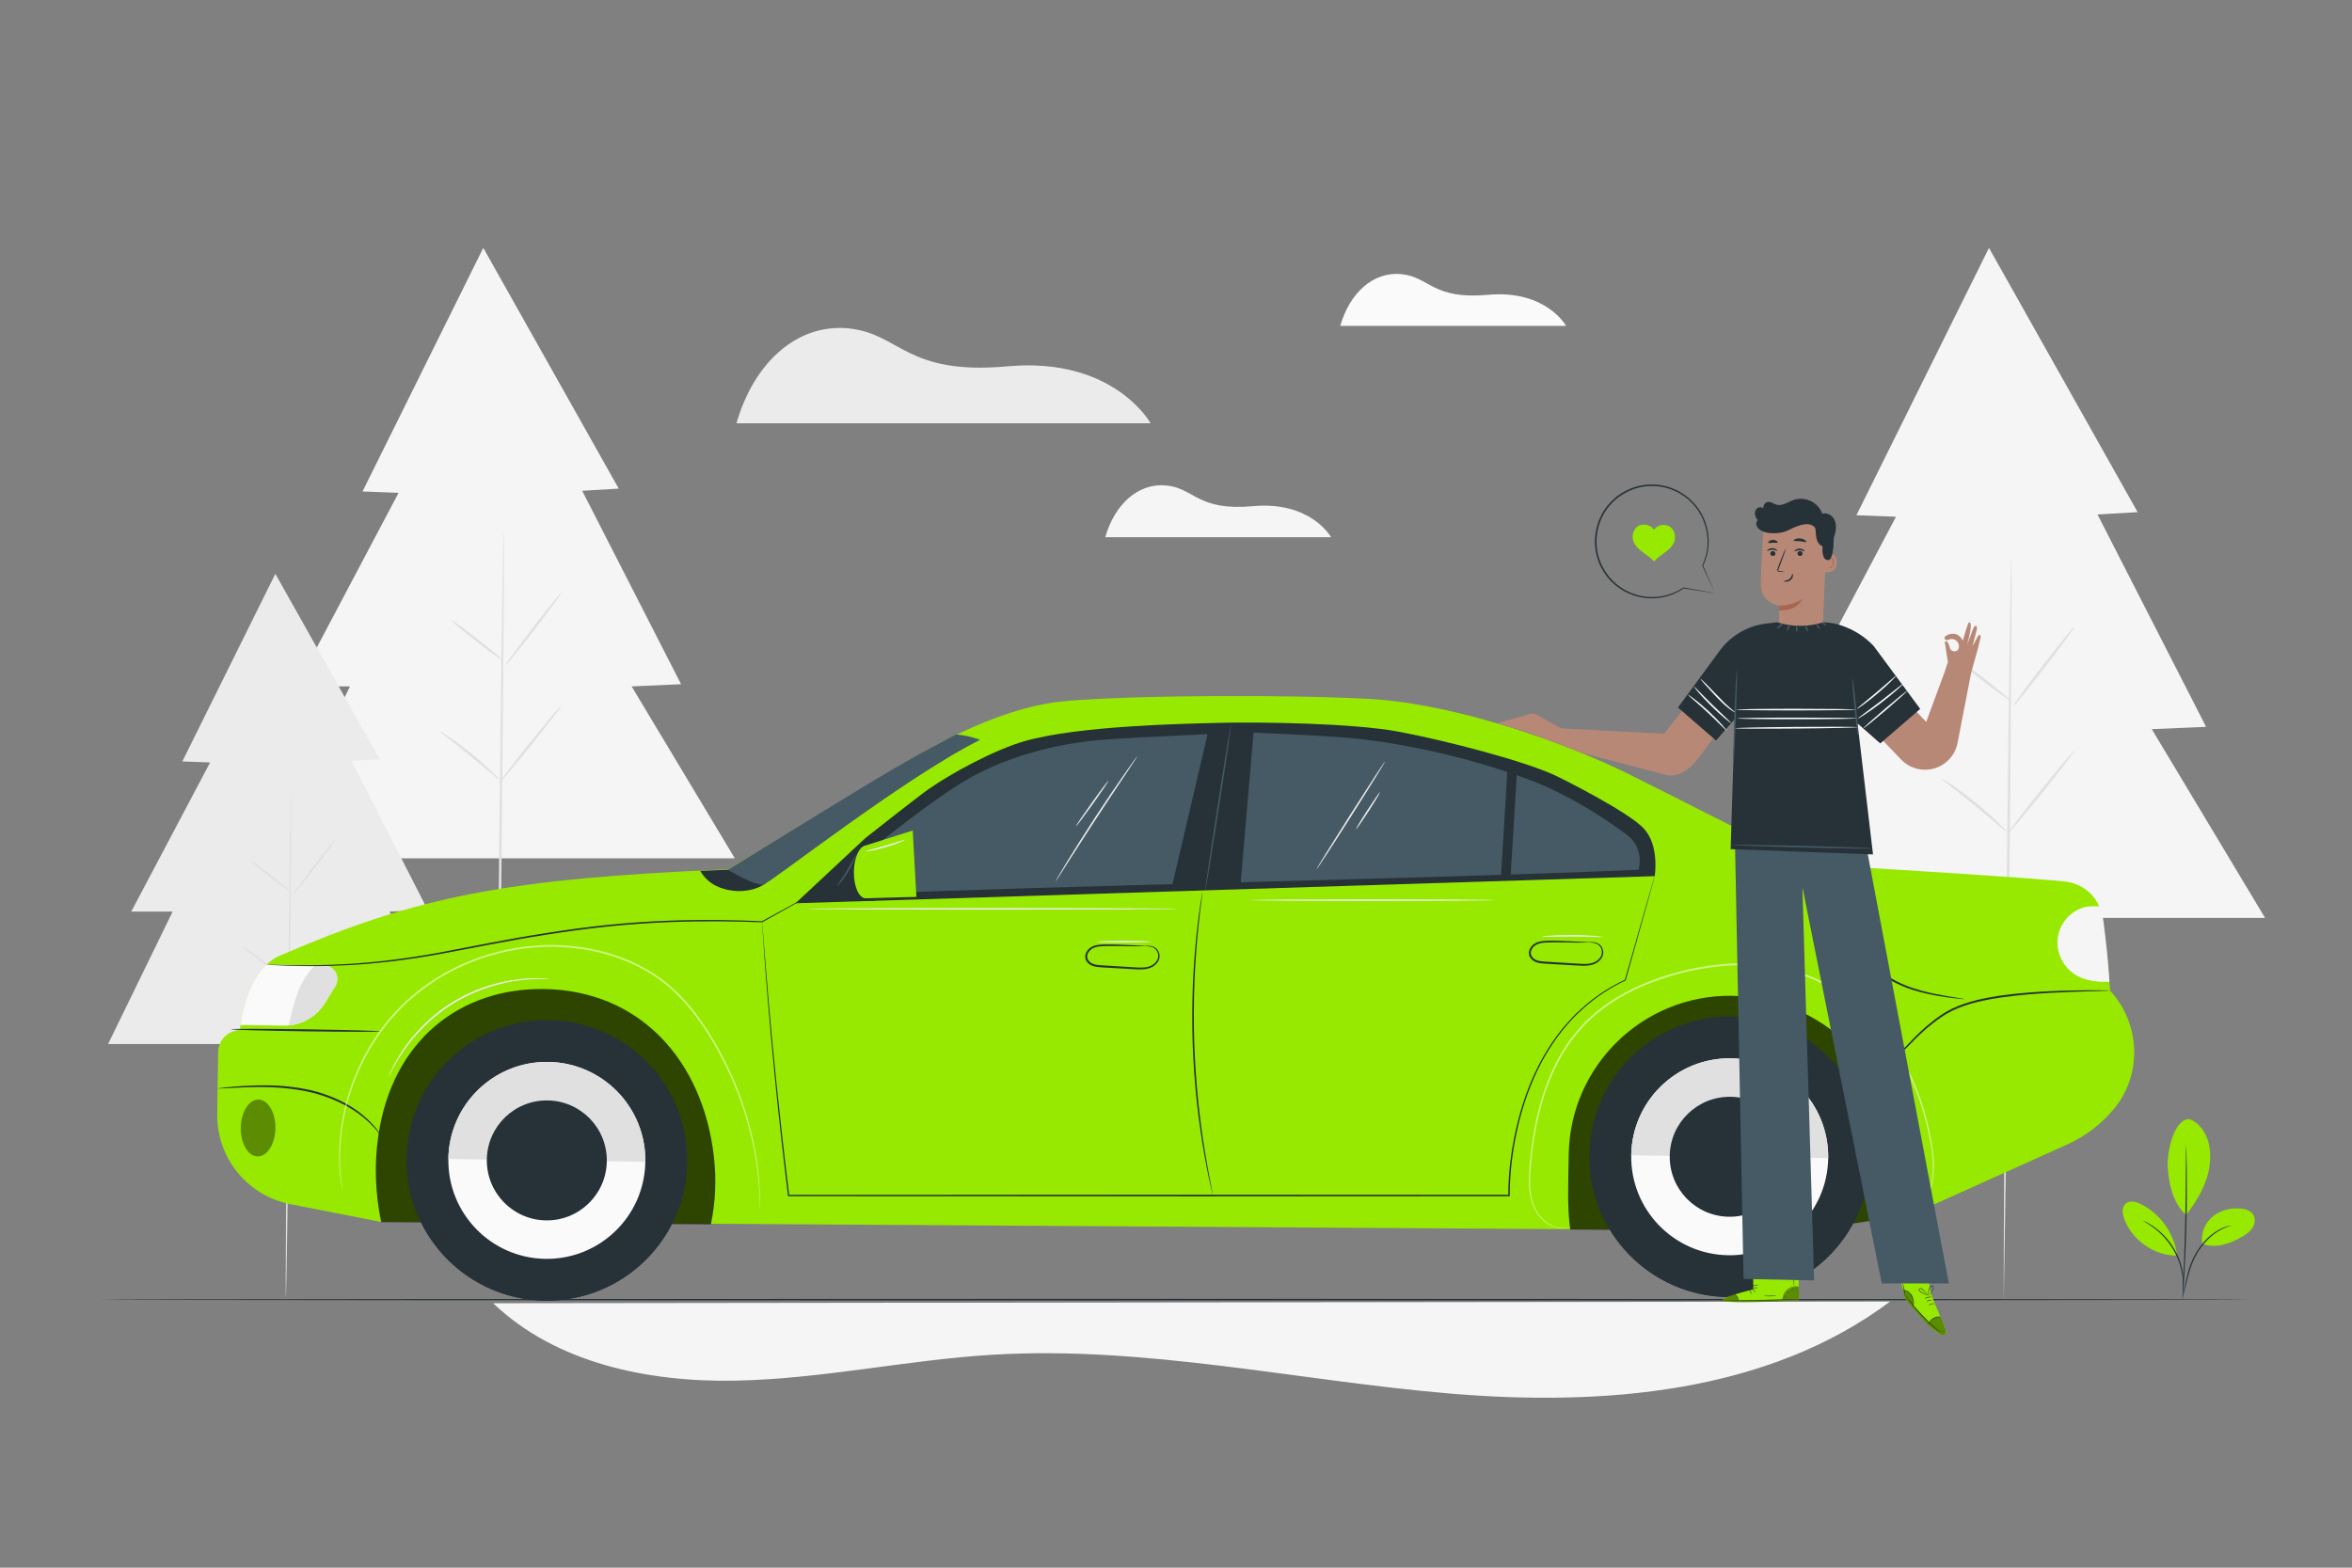 <?xml version="1.0" encoding="utf-8"?>
<!-- Generator: Adobe Illustrator 24.0.1, SVG Export Plug-In . SVG Version: 6.00 Build 0)  -->
<svg version="1.1" xmlns="http://www.w3.org/2000/svg" xmlns:xlink="http://www.w3.org/1999/xlink" x="0px" y="0px"
	 viewBox="0 0 750 500" style="enable-background:new 0 0 750 500;" xml:space="preserve">
<rect x="0" y="0" width="750" height="500" fill="#808080" stroke="none"/>
<style type="text/css">
	.st0{fill:#F5F5F5;}
	.st1{fill:#E0E0E0;}
	.st2{fill:#EBEBEB;}
	.st3{fill:#FAFAFA;}
	.st4{display:none;}
	.st5{display:inline;}
	.st6{fill:#263238;}
	.st7{fill:#98E901;}
	.st8{opacity:0.7;}
	.st9{opacity:0.4;}
	.st10{opacity:0.5;}
	.st11{fill:#FFFFFF;}
	.st12{fill:none;stroke:#839198;stroke-miterlimit:10;}
	.st13{fill:#455A64;}
	.st14{fill:#B78876;}
	.st15{fill:#AA6550;}
</style>
<g id="Background_Complete">
	<g>
		<g>
			<g>
				<g>
					<polygon class="st0" points="634.24,79.06 591.97,164.33 604.59,164.81 568.77,232.56 587.58,232.56 558.24,292.76 
						722.28,292.76 686.16,232.56 703.47,231.81 668.85,164.09 681.64,163.34 					"/>
				</g>
			</g>
			<g>
				<g>
					<g>
						<path class="st1" d="M641.39,177.97c0.24,0-0.09,51.48-0.74,114.97c-0.65,63.51-1.7,122.14-1.7,121.9
							c-0.08-13.58,0.17-58.4,0.82-121.91C640.42,229.45,641.14,177.97,641.39,177.97z"/>
					</g>
				</g>
			</g>
		</g>
		<g>
			<g>
				<g>
					<path class="st1" d="M661.49,199.89c0.19,0.15-4.02,5.93-9.41,12.92c-5.39,6.99-9.91,12.54-10.11,12.39
						c-0.19-0.15,4.02-5.93,9.41-12.92C656.77,205.29,661.3,199.74,661.49,199.89z"/>
				</g>
			</g>
		</g>
		<g>
			<g>
				<g>
					<path class="st1" d="M640.99,223.39c-0.15,0.19-4.31-2.81-9.3-6.69c-4.99-3.89-8.91-7.19-8.76-7.38
						c0.15-0.19,4.31,2.81,9.3,6.69C637.21,219.89,641.14,223.2,640.99,223.39z"/>
				</g>
			</g>
		</g>
		<g>
			<g>
				<g>
					<path class="st1" d="M639.86,265.22c-0.09,0.09-1.25-0.86-3.11-2.43c-1.86-1.57-4.42-3.73-7.29-6.07
						c-2.87-2.34-5.51-4.41-7.42-5.92c-1.91-1.51-3.08-2.46-3.01-2.56c0.07-0.1,1.37,0.68,3.38,2.06c2.01,1.38,4.72,3.39,7.61,5.74
						c2.88,2.35,5.4,4.6,7.15,6.29C638.93,264.02,639.94,265.13,639.86,265.22z"/>
				</g>
			</g>
		</g>
		<g>
			<g>
				<g>
					<path class="st1" d="M661.52,239.36c0.19,0.15-4.43,6.21-10.31,13.53c-5.89,7.32-10.81,13.14-11,12.99
						c-0.19-0.15,4.43-6.21,10.31-13.53C656.4,245.03,661.33,239.21,661.52,239.36z"/>
				</g>
			</g>
		</g>
	</g>
	<g>
		<g>
			<g>
				<g>
					<g>
						<polygon class="st0" points="154.11,79.06 115.6,156.75 127.1,157.18 94.46,218.92 111.6,218.92 84.87,273.76 234.32,273.76 
							201.41,218.92 217.18,218.23 185.65,156.53 197.3,155.84 						"/>
					</g>
				</g>
				<g>
					<g>
						<g>
							<path class="st1" d="M160.62,169.18c0.22,0-0.08,46.91-0.68,104.75c-0.59,57.86-1.25,123.44-1.48,123.44
								c-0.22,0,0.08-65.58,0.68-123.44C159.74,216.08,160.4,169.18,160.62,169.18z"/>
						</g>
					</g>
				</g>
			</g>
			<g>
				<g>
					<g>
						<path class="st1" d="M178.94,189.15c0.17,0.13-3.66,5.41-8.57,11.77c-4.91,6.37-9.03,11.42-9.21,11.29
							c-0.17-0.13,3.66-5.41,8.58-11.78C174.64,194.07,178.76,189.01,178.94,189.15z"/>
					</g>
				</g>
			</g>
			<g>
				<g>
					<g>
						<path class="st1" d="M160.26,210.56c-0.14,0.17-3.93-2.56-8.47-6.1c-4.55-3.54-8.12-6.55-7.98-6.73
							c0.14-0.17,3.93,2.56,8.47,6.1C156.82,207.37,160.39,210.39,160.26,210.56z"/>
					</g>
				</g>
			</g>
			<g>
				<g>
					<g>
						<path class="st1" d="M159.24,248.67c-0.08,0.08-1.14-0.79-2.84-2.21c-1.69-1.43-4.03-3.4-6.65-5.53
							c-2.62-2.13-5.02-4.02-6.76-5.39c-1.74-1.37-2.81-2.24-2.74-2.33c0.06-0.09,1.24,0.62,3.08,1.88c1.83,1.26,4.3,3.09,6.93,5.23
							c2.63,2.14,4.92,4.19,6.52,5.73C158.38,247.57,159.31,248.59,159.24,248.67z"/>
					</g>
				</g>
			</g>
			<g>
				<g>
					<g>
						<path class="st1" d="M178.96,225.11c0.17,0.14-4.04,5.66-9.4,12.33c-5.36,6.67-9.85,11.97-10.02,11.83
							c-0.17-0.14,4.03-5.66,9.4-12.33C174.3,230.27,178.79,224.97,178.96,225.11z"/>
					</g>
				</g>
			</g>
		</g>
		<g>
			<g>
				<g>
					<g>
						<polygon class="st2" points="87.8,183.01 58.14,242.85 67,243.18 41.86,290.73 55.06,290.73 34.47,332.98 142.97,332.98 
							124.24,290.73 136.38,290.2 112.09,242.68 121.07,242.15 						"/>
					</g>
				</g>
				<g>
					<g>
						<g>
							<path class="st1" d="M92.82,252.42c0.17,0-0.06,36.13-0.52,80.68c-0.46,44.57-0.97,80.68-1.14,80.68
								c-0.17,0,0.06-36.12,0.52-80.69C92.14,288.54,92.65,252.42,92.82,252.42z"/>
						</g>
					</g>
				</g>
			</g>
			<g>
				<g>
					<g>
						<path class="st1" d="M106.93,267.81c0.13,0.1-2.82,4.16-6.6,9.07c-3.78,4.91-6.96,8.8-7.09,8.69c-0.13-0.1,2.82-4.16,6.6-9.07
							C103.62,271.59,106.79,267.7,106.93,267.81z"/>
					</g>
				</g>
			</g>
			<g>
				<g>
					<g>
						<path class="st1" d="M92.54,284.3c-0.1,0.13-3.03-1.97-6.53-4.7c-3.5-2.73-6.25-5.05-6.15-5.18c0.1-0.13,3.03,1.97,6.53,4.7
							C89.89,281.84,92.64,284.16,92.54,284.3z"/>
					</g>
				</g>
			</g>
			<g>
				<g>
					<g>
						<path class="st1" d="M91.75,313.65c-0.06,0.06-0.88-0.61-2.18-1.71c-1.3-1.1-3.1-2.62-5.12-4.26
							c-2.02-1.64-3.87-3.1-5.21-4.15c-1.34-1.06-2.16-1.72-2.11-1.8c0.05-0.07,0.96,0.48,2.37,1.45c1.41,0.97,3.31,2.38,5.34,4.03
							c2.02,1.65,3.79,3.23,5.02,4.42C91.09,312.8,91.81,313.59,91.75,313.65z"/>
					</g>
				</g>
			</g>
			<g>
				<g>
					<g>
						<path class="st1" d="M106.94,295.5c0.13,0.11-3.11,4.36-7.24,9.5c-4.13,5.14-7.58,9.22-7.72,9.11
							c-0.13-0.11,3.11-4.36,7.24-9.5C103.36,299.48,106.81,295.4,106.94,295.5z"/>
					</g>
				</g>
			</g>
		</g>
	</g>
	<g>
		<g>
			<path class="st0" d="M602.69,415.12c-39.08,29.28-91.51,33.44-140.17,29.35c-48.66-4.09-97.02-15.3-145.76-12.4
				c-27.61,1.64-54.86,7.79-82.51,8.28c-27.65,0.49-56.99-5.58-76.98-24.69L602.69,415.12z"/>
		</g>
	</g>
	<g>
		<g>
			<g>
				<path class="st2" d="M234.85,135H366.9c0,0-11.68-21.25-45.67-18.16c-32.46,2.95-34.11-10.45-50.62-12.1
					C254.11,103.09,240.36,115.74,234.85,135z"/>
			</g>
		</g>
	</g>
	<g>
		<g>
			<g>
				<path class="st0" d="M352.44,171.34h72c0,0-6.37-11.59-24.9-9.9c-17.7,1.61-18.6-5.7-27.6-6.6
					C362.94,153.94,355.44,160.84,352.44,171.34z"/>
			</g>
		</g>
	</g>
	<g>
		<g>
			<g>
				<path class="st3" d="M427.38,103.93h72c0,0-6.37-11.59-24.9-9.9c-17.7,1.61-18.6-5.7-27.6-6.6
					C437.88,86.53,430.38,93.43,427.38,103.93z"/>
			</g>
		</g>
	</g>
</g>
<g id="Background_Simple" class="st4">
	<g class="st5">
		<path class="st2" d="M613.64,196.59c-4.22-41.03-20.91-71.56-51.39-93.98c-29.9-21.99-76.11-30.88-121.3-6.75
			c-30.76,16.42-51.84,47.95-69.5,61.98c-19.34,15.36-40.57,21.08-65.1,23.9c-24.07,2.76-49.17-6.22-73.1-10.03
			c-23.93-3.81-51.83-3.06-71.26,11.42c-18.89,14.08-32.97,41.16-28.79,64.34c4.18,23.19,15.31,46.39,33.94,60.8
			s37.23,33.78,61.74,44.09l0,0c42.28,19.36,83.4,27.02,125.64,30.67c41.09,3.55,83.02,1.72,122.65-9.73
			c39.63-11.44,76.92-32.91,103.59-64.37C607.43,277.48,617.86,237.62,613.64,196.59z"/>
	</g>
</g>
<g id="Floor">
	<g>
		<g>
			<g>
				<path class="st6" d="M717.43,414.51c0,0.14-153.37,0.26-342.51,0.26c-189.21,0-342.54-0.12-342.54-0.26
					c0-0.14,153.33-0.26,342.54-0.26C564.06,414.25,717.43,414.37,717.43,414.51z"/>
			</g>
		</g>
	</g>
</g>
<g id="Car">
	<g>
		<g>
			<g>
				<g>
					<g>
						<path class="st7" d="M672.84,315.92L672.84,315.92c9.72,10.58,10.39,26.81,1.18,37.84c-3.95,4.73-8.98,8.61-14.82,11.25
							l-49.14,22.14l-34.71,5.37l-454.26-2.88l-28.46-5.57c-13.72-2.68-23.56-14.81-23.36-28.79l0.29-19.78
							c0.04-3.04,2.04-5.7,4.95-6.59l2.02-0.62c0,0,1.68-19.39,13.38-23.78c42.63-18.37,70.86-24.27,142.22-27.25l60.27-36.03
							c0,0,24.33-15.55,47.01-17.59c22.68-2.04,73.98-2.07,97.5-0.71c27.61,1.59,62.65,14.15,82.18,23.84
							c15.3,7.59,52.13,26.34,52.13,26.34l20.83,3.49c3.13,0.15,60.67,3.66,67.28,4.67c3.89,0.6,8.82,3.52,10.47,8.99
							c1.65,5.46,3.04,25.51,3.04,25.51"/>
					</g>
				</g>
				<g>
					<g>
						<path class="st6" d="M496.95,247.81c-9.82-4.91-36.16-11.68-50.89-14.44c-14.73-2.76-44.67-3.14-56.63-2.84
							c-11.97,0.31-45.19,0.88-62.72,5.85c-9.01,2.56-23.49,10.06-32.03,16.34c-2.96,2.18-15.84,12.27-18.72,14.56l-22.3,20.81
							l273.99-8.65c0,0,1.58-9.55-3.35-15.05C519.38,258.89,496.95,247.81,496.95,247.81z"/>
					</g>
				</g>
				<g>
					<g>
						<g>
							<g>
								<g>
									<path class="st3" d="M90.53,327.11l-13.86-0.2c0.54-3.74,2.37-13.68,8.29-19.24l18.35,0.26c3.35,0.05,5.37,3.72,3.61,6.58
										l-3.34,5.43C100.81,324.46,95.85,327.18,90.53,327.11z"/>
								</g>
							</g>
						</g>
					</g>
					<g>
						<g>
							<g>
								<g>
									<path class="st1" d="M92.21,326.27c1.44-6.11,3.26-14.13,8.41-18.39l2.7,0.04c3.35,0.05,5.37,3.72,3.61,6.58l-3.34,5.43
										c-2.52,4.1-6.83,6.7-11.57,7.1C92.09,326.78,92.15,326.53,92.21,326.27z"/>
								</g>
							</g>
						</g>
					</g>
				</g>
				<g>
					<g class="st8">
						<g>
							<g>
								<g>
									<path d="M226.7,390.47c1.43-6.95,1.81-14.26,0.94-21.68c-3.58-30.77-23.74-52.91-54.17-53.35
										c-26.49-0.38-48.37,16.17-52.84,46.82c-1.34,9.17-0.96,18.57,0.92,27.5L226.7,390.47z"/>
								</g>
							</g>
						</g>
					</g>
					<g class="st8">
						<g>
							<g>
								<g>
									<path d="M610.03,387.27c-0.04-1.13-0.14-2.29-0.15-3.49c-0.54-38.83-26.59-65.73-57.57-66.18
										c-28.31-0.41-51.67,22.29-52.08,50.6c-0.12,8.64-0.54,16.78,0.48,23.94l74.61,0.5L610.03,387.27z"/>
								</g>
							</g>
						</g>
					</g>
				</g>
				<g>
					<g>
						<g>
							<g>
								<g>
									<path class="st6" d="M506.83,368.29c-0.36,24.7,19.38,45.02,44.09,45.38c24.7,0.36,45.02-19.38,45.38-44.09
										c0.36-24.7-19.38-45.02-44.09-45.38C527.51,323.85,507.19,343.59,506.83,368.29z"/>
								</g>
							</g>
						</g>
					</g>
					<g>
						<g>
							<g>
								<g>
									<path class="st6" d="M506.84,368.18c0,0.04-0.01,0.08-0.01,0.12c-0.36,24.7,19.38,45.02,44.09,45.38
										c24.7,0.36,45.02-19.38,45.38-44.09c0-0.04,0-0.08,0-0.12L506.84,368.18z"/>
								</g>
							</g>
						</g>
					</g>
					<g>
						<g>
							<g>
								<g>
									<path class="st3" d="M520.16,368.49c-0.25,17.34,13.61,31.61,30.95,31.86c17.34,0.25,31.61-13.61,31.86-30.95
										c0.25-17.34-13.61-31.61-30.95-31.86C534.68,337.28,520.41,351.14,520.16,368.49z"/>
								</g>
							</g>
						</g>
					</g>
					<g>
						<g>
							<g>
								<g>
									<path class="st1" d="M552.02,337.53c-17.34-0.25-31.61,13.61-31.86,30.95l62.81,0.91
										C583.22,352.05,569.36,337.78,552.02,337.53z"/>
								</g>
							</g>
						</g>
					</g>
					<g>
						<g>
							<g>
								<g>
									<path class="st6" d="M532.44,368.66c-0.15,10.57,8.29,19.25,18.85,19.41c10.57,0.15,19.25-8.29,19.41-18.85
										c0.15-10.57-8.29-19.25-18.85-19.41C541.28,349.66,532.59,358.1,532.44,368.66z"/>
								</g>
							</g>
						</g>
					</g>
				</g>
				<g>
					<g>
						<g>
							<g>
								<g>
									
										<ellipse transform="matrix(0.999 -0.045 0.045 0.999 -16.447 8.206)" class="st6" cx="174.37" cy="370.09" rx="44.74" ry="44.74"/>
								</g>
							</g>
						</g>
					</g>
					<g>
						<g>
							<g>
								<g>
									<path class="st6" d="M129.65,369.33c0,0.04-0.01,0.08-0.01,0.12c-0.36,24.7,19.38,45.02,44.09,45.38
										c24.7,0.36,45.02-19.38,45.38-44.09c0-0.04,0-0.08,0-0.12L129.65,369.33z"/>
								</g>
							</g>
						</g>
					</g>
					<g>
						<g>
							<g>
								<g>
									<path class="st3" d="M142.97,369.64c-0.25,17.34,13.61,31.61,30.95,31.86c17.34,0.25,31.61-13.61,31.86-30.95
										c0.25-17.34-13.61-31.61-30.95-31.86C157.48,338.44,143.22,352.3,142.97,369.64z"/>
								</g>
							</g>
						</g>
					</g>
					<g>
						<g>
							<g>
								<g>
									<path class="st1" d="M174.82,338.69c-17.34-0.25-31.61,13.61-31.86,30.95l62.81,0.91
										C206.03,353.2,192.17,338.94,174.82,338.69z"/>
								</g>
							</g>
						</g>
					</g>
					<g>
						<g>
							<g>
								<g>
									<path class="st6" d="M155.24,369.82c-0.15,10.57,8.29,19.25,18.85,19.41c10.57,0.15,19.25-8.29,19.41-18.85
										c0.15-10.57-8.29-19.25-18.85-19.41C164.08,350.81,155.39,359.25,155.24,369.82z"/>
								</g>
							</g>
						</g>
					</g>
				</g>
				<g class="st9">
					<g>
						<g>
							<g>
								<path d="M87.83,359.84c-0.07,5.01-2.61,9.04-5.66,9c-3.06-0.04-5.47-4.14-5.4-9.15c0.07-5.01,2.61-9.04,5.66-9
									C85.49,350.73,87.9,354.83,87.83,359.84z"/>
							</g>
						</g>
					</g>
				</g>
				<g>
					<g>
						<g>
							<g>
								<g>
									<path class="st6" d="M672.84,315.92c0,0.02-0.3,0.05-0.86,0.07c-0.63,0.02-1.45,0.05-2.47,0.09
										c-2.15,0.06-5.26,0.12-9.1,0.28c-3.84,0.13-8.41,0.37-13.47,0.78c-5.05,0.46-10.61,1.05-16.29,2.4
										c-2.83,0.71-5.55,1.57-8.01,2.77c-2.47,1.18-4.62,2.74-6.6,4.33c-4,3.11-7.02,6.56-9.76,9.27
										c-2.71,2.74-5.17,4.71-7.01,5.83c-0.92,0.56-1.66,0.96-2.18,1.18c-0.52,0.24-0.79,0.35-0.8,0.33
										c-0.03-0.06,1.07-0.54,2.85-1.72c1.79-1.18,4.17-3.18,6.83-5.94c2.69-2.72,5.69-6.24,9.72-9.41
										c1.97-1.61,4.17-3.22,6.69-4.43c2.51-1.23,5.28-2.11,8.14-2.83c5.74-1.37,11.33-1.94,16.4-2.37
										c5.08-0.38,9.66-0.57,13.5-0.64c3.85-0.1,6.96-0.1,9.11-0.07c1.02,0.01,1.85,0.02,2.48,0.03
										C672.54,315.88,672.84,315.9,672.84,315.92z"/>
								</g>
							</g>
						</g>
					</g>
				</g>
				<g class="st10">
					<g>
						<g>
							<g>
								<g>
									<path class="st11" d="M608.6,388.07c0,0,0.18-0.13,0.54-0.35c0.36-0.23,0.88-0.59,1.51-1.11c1.24-1.07,2.93-2.93,4.14-5.83
										c1.25-2.88,1.82-6.77,1.45-11.21c-0.38-4.44-1.4-9.46-2.96-14.85c-1.6-5.38-3.89-11.14-7.2-16.85
										c-3.32-5.69-7.7-11.34-13.3-16.21c-5.58-4.86-12.38-8.98-20.11-11.3c-7.72-2.34-16.2-3.01-24.71-2.11
										c-8.52,0.89-16.69,3.11-24.11,6.27c-7.41,3.18-14.06,7.53-19.07,13c-5.08,5.41-8.51,11.72-10.9,17.85
										c-2.39,6.16-3.76,12.2-4.66,17.74c-0.44,2.78-0.77,5.44-0.99,7.96c-0.25,2.52-0.4,4.91-0.3,7.13
										c0.14,4.44,1.59,8.24,3.87,10.41c2.2,2.25,4.69,3.01,6.3,3.12c1.65,0.07,2.49-0.29,2.5-0.23c0,0-0.21,0.07-0.62,0.18
										c-0.41,0.1-1.05,0.19-1.89,0.18c-1.64-0.07-4.2-0.8-6.47-3.07c-2.35-2.19-3.87-6.08-4.05-10.57
										c-0.12-2.25,0.02-4.66,0.25-7.18c0.21-2.53,0.53-5.2,0.95-7.99c0.88-5.57,2.23-11.65,4.62-17.86
										c1.2-3.1,2.65-6.23,4.44-9.29c1.8-3.06,3.97-6.02,6.52-8.77c5.07-5.54,11.79-9.96,19.26-13.17
										c7.48-3.2,15.7-5.43,24.29-6.33c8.58-0.91,17.16-0.23,24.96,2.15c7.82,2.36,14.69,6.54,20.32,11.46
										c5.64,4.93,10.05,10.63,13.37,16.38c3.32,5.77,5.6,11.57,7.17,16.99c1.55,5.43,2.53,10.46,2.89,14.95
										c0.35,4.48-0.27,8.43-1.57,11.33c-1.26,2.93-3,4.78-4.28,5.83C609.42,387.74,608.6,388.07,608.6,388.07z"/>
								</g>
							</g>
						</g>
					</g>
				</g>
				<g>
					<g>
						<g>
							<g>
								<g>
									<path class="st12" d="M522.21,378.85"/>
								</g>
							</g>
						</g>
					</g>
				</g>
				<g>
					<g>
						<g>
							<g>
								<g>
									<path class="st6" d="M121.57,362.25c-0.05,0.03-0.52-0.61-1.45-1.71c-0.92-1.1-2.36-2.61-4.34-4.23
										c-3.93-3.27-10.35-6.65-18.01-8.23c-7.68-1.58-14.84-1.45-19.97-1.28c-2.57,0.1-4.65,0.22-6.09,0.3
										c-1.44,0.08-2.24,0.1-2.24,0.06c0-0.02,0.19-0.06,0.57-0.11c0.45-0.05,1-0.12,1.65-0.2c1.43-0.15,3.51-0.34,6.09-0.5
										c5.13-0.29,12.35-0.5,20.12,1.1c7.77,1.6,14.27,5.1,18.17,8.51c1.97,1.69,3.38,3.26,4.24,4.42
										c0.46,0.56,0.74,1.05,0.96,1.36C121.48,362.06,121.58,362.24,121.57,362.25z"/>
								</g>
							</g>
						</g>
					</g>
				</g>
				<g>
					<g>
						<g>
							<g>
								<g>
									<path class="st6" d="M121.29,328.95c0,0.18-10.68,0.17-23.85-0.02c-13.17-0.19-23.85-0.49-23.84-0.66
										c0-0.18,10.68-0.17,23.85,0.02C110.62,328.48,121.3,328.77,121.29,328.95z"/>
								</g>
							</g>
						</g>
					</g>
				</g>
				<g class="st10">
					<g>
						<g>
							<g>
								<g>
									<path class="st11" d="M242.34,385.85c0,0-0.02-0.21-0.04-0.61c-0.01-0.43-0.03-1.03-0.04-1.8c0-0.79-0.05-1.76-0.12-2.92
										c-0.04-1.15-0.14-2.48-0.29-3.97c-0.52-5.96-1.91-14.58-5.44-24.7c-1.76-5.05-4.1-10.45-7.1-15.97
										c-3-5.52-6.61-11.25-11.34-16.49c-4.7-5.26-10.8-9.73-17.9-12.66c-7.07-2.99-15-4.56-23.14-4.76
										c-4.07-0.06-8.09,0.28-12.02,0.87c-3.91,0.68-7.71,1.62-11.35,2.85c-3.61,1.31-7.12,2.72-10.34,4.53l-1.22,0.64l-1.18,0.71
										c-0.78,0.47-1.56,0.95-2.33,1.42c-0.74,0.51-1.48,1.03-2.21,1.54l-1.1,0.76l-1.04,0.82c-5.58,4.33-10.18,9.32-13.69,14.53
										c-3.54,5.19-6.11,10.5-7.91,15.53c-1.81,5.03-2.86,9.78-3.47,13.98c-0.23,2.11-0.49,4.07-0.53,5.9
										c-0.14,1.82-0.09,3.48-0.08,4.98c-0.03,1.5,0.16,2.82,0.21,3.97c0.05,1.15,0.2,2.12,0.3,2.9c0.1,0.76,0.17,1.35,0.22,1.78
										c0.05,0.4,0.05,0.61,0.05,0.61s-0.05-0.2-0.12-0.6c-0.07-0.43-0.16-1.02-0.29-1.77c-0.12-0.78-0.29-1.75-0.37-2.9
										c-0.07-1.15-0.28-2.48-0.27-3.98c-0.03-1.5-0.1-3.17,0.02-5c0.03-1.83,0.27-3.8,0.48-5.93c0.58-4.23,1.6-9.01,3.4-14.08
										c1.79-5.07,4.35-10.43,7.9-15.67c3.51-5.26,8.14-10.32,13.76-14.69l1.05-0.83l1.11-0.77c0.74-0.51,1.48-1.03,2.23-1.55
										c0.78-0.47,1.56-0.95,2.35-1.43l1.19-0.72l1.23-0.65c3.25-1.84,6.79-3.27,10.43-4.59c3.67-1.25,7.51-2.2,11.45-2.88
										c3.96-0.59,8.02-0.93,12.13-0.88c8.21,0.2,16.22,1.79,23.37,4.82c7.18,2.96,13.37,7.52,18.1,12.84
										c4.76,5.31,8.37,11.08,11.37,16.64c3,5.56,5.33,10.99,7.06,16.08c3.49,10.18,4.82,18.85,5.26,24.83
										C242.55,382.53,242.34,385.85,242.34,385.85z"/>
								</g>
							</g>
						</g>
					</g>
				</g>
				<g>
					<g>
						<g>
							<g>
								<g>
									<path class="st6" d="M592.13,277.21c0.02,0,0.01,0.23-0.04,0.65c-0.07,0.5-0.15,1.11-0.24,1.86
										c-0.21,1.61-0.55,3.94-0.76,6.83c-0.2,2.88-0.27,6.36,0.46,10.11c0.73,3.73,2.55,7.65,5.63,10.79
										c3.06,3.16,6.77,5.3,10.28,6.75c3.54,1.45,6.92,2.24,9.75,2.83c2.85,0.57,5.17,0.92,6.78,1.18
										c0.74,0.12,1.35,0.23,1.85,0.31c0.42,0.08,0.64,0.13,0.64,0.15c0,0.02-0.23,0.01-0.66-0.02c-0.5-0.05-1.11-0.11-1.87-0.19
										c-1.62-0.19-3.96-0.47-6.83-0.99c-2.86-0.53-6.28-1.28-9.89-2.72c-3.59-1.44-7.38-3.61-10.52-6.85
										c-3.17-3.22-5.03-7.3-5.74-11.12c-0.72-3.83-0.6-7.36-0.34-10.26c0.27-2.91,0.68-5.23,0.97-6.84
										c0.15-0.8,0.27-1.42,0.36-1.84C592.05,277.42,592.11,277.2,592.13,277.21z"/>
								</g>
							</g>
						</g>
					</g>
				</g>
				<g>
					<g>
						<g>
							<g>
								<g>
									<path class="st6" d="M364.86,301.69c0-0.02,0.19-0.04,0.55-0.05c0.36-0.01,0.9-0.02,1.59,0.08
										c0.68,0.09,1.59,0.44,2.17,1.32c0.59,0.82,0.85,2.15,0.26,3.34c-0.56,1.18-1.78,2.11-3.23,2.51
										c-1.45,0.41-3.05,0.32-4.66,0.23c-3.24-0.18-6.79-0.39-10.52-0.6c-0.93-0.06-1.91-0.15-2.81-0.53
										c-0.89-0.38-1.71-1.06-2.03-2.03c-0.33-0.97-0.01-2,0.52-2.73c0.53-0.75,1.32-1.28,2.12-1.55
										c1.63-0.56,3.22-0.44,4.65-0.47c1.45,0,2.79,0.05,4.01,0.1c2.37,0.1,4.32,0.19,5.79,0.25c1.37,0.05,2.12,0.07,2.13,0.11
										c0,0.02-0.19,0.05-0.55,0.07c-0.36,0.03-0.89,0.05-1.58,0.06c-1.37,0.03-3.36,0-5.8-0.05c-1.22-0.02-2.56-0.04-4-0.02
										c-1.43,0.05-3-0.03-4.45,0.49c-0.73,0.25-1.37,0.71-1.82,1.35c-0.46,0.63-0.68,1.45-0.43,2.17
										c0.24,0.73,0.91,1.32,1.68,1.64c0.78,0.33,1.68,0.42,2.6,0.48c3.72,0.23,7.27,0.45,10.51,0.65
										c1.61,0.11,3.14,0.2,4.49-0.15c1.33-0.34,2.45-1.17,2.96-2.19c0.54-1.03,0.35-2.18-0.16-2.95
										c-0.49-0.8-1.27-1.14-1.92-1.27C365.63,301.72,364.85,301.76,364.86,301.69z"/>
								</g>
							</g>
						</g>
					</g>
				</g>
				<g>
					<g>
						<g>
							<g>
								<g>
									<path class="st6" d="M506.33,300.52c0-0.02,0.19-0.04,0.55-0.05c0.36-0.01,0.9-0.02,1.59,0.08
										c0.68,0.09,1.59,0.44,2.17,1.32c0.59,0.82,0.85,2.15,0.26,3.34c-0.57,1.18-1.78,2.11-3.23,2.51
										c-1.45,0.41-3.05,0.32-4.66,0.23c-3.24-0.18-6.79-0.39-10.52-0.6c-0.93-0.06-1.91-0.15-2.81-0.53
										c-0.89-0.38-1.71-1.06-2.03-2.03c-0.33-0.97-0.01-2,0.52-2.73c0.53-0.75,1.32-1.28,2.12-1.55
										c1.63-0.56,3.22-0.44,4.65-0.47c1.45,0,2.79,0.05,4.01,0.1c2.36,0.1,4.32,0.19,5.79,0.25c1.37,0.05,2.12,0.07,2.13,0.11
										c0,0.02-0.19,0.05-0.55,0.07c-0.36,0.03-0.89,0.05-1.58,0.06c-1.37,0.03-3.36,0-5.8-0.05c-1.22-0.02-2.56-0.04-4-0.02
										c-1.43,0.05-3-0.03-4.45,0.49c-0.73,0.25-1.37,0.71-1.82,1.35c-0.46,0.63-0.68,1.45-0.43,2.17
										c0.24,0.73,0.91,1.32,1.68,1.64c0.78,0.33,1.68,0.42,2.6,0.48c3.72,0.23,7.27,0.45,10.51,0.65
										c1.61,0.11,3.14,0.2,4.49-0.15c1.33-0.34,2.45-1.17,2.96-2.19c0.54-1.03,0.35-2.18-0.16-2.95c-0.5-0.8-1.27-1.14-1.92-1.27
										C507.1,300.55,506.32,300.59,506.33,300.52z"/>
								</g>
							</g>
						</g>
					</g>
				</g>
				<g>
					<g>
						<g>
							<path class="st6" d="M527.65,279.45c0,0-0.04,0.19-0.14,0.57c-0.1,0.38-0.25,0.94-0.45,1.66c-0.41,1.47-1.01,3.64-1.79,6.47
								c-1.59,5.67-3.91,13.96-6.87,24.49l-0.02,0.06l-0.06,0.03c-4.56,2.13-9.31,5.13-13.76,9.18c-2.26,1.98-4.36,4.32-6.41,6.82
								c-2.02,2.53-3.88,5.32-5.61,8.31c-3.41,6-6.12,12.88-8.03,20.34c-1.87,7.46-3.09,15.53-3.1,23.92v0.24h-0.23
								c-29.61,0.01-63.92,0.02-100.32,0.03c-48.7-0.02-93.66-0.04-129.4-0.05h-0.18l-0.02-0.18c-3.25-26.53-5.3-48.37-6.54-63.58
								c-0.62-7.6-1.05-13.54-1.32-17.58c-0.13-2.01-0.23-3.55-0.3-4.61c-0.06-1.04-0.08-1.58-0.08-1.58s0.06,0.53,0.14,1.57
								c0.08,1.05,0.2,2.59,0.36,4.6c0.33,4.05,0.82,9.98,1.44,17.57c1.31,15.19,3.42,37.03,6.71,63.54l-0.21-0.18
								c35.75-0.01,80.7-0.03,129.4-0.05c36.4,0.01,70.71,0.02,100.32,0.03l-0.23,0.24c0.01-8.47,1.25-16.54,3.15-24.04
								c1.93-7.49,4.66-14.4,8.11-20.43c1.75-3,3.62-5.81,5.66-8.34c2.07-2.51,4.18-4.85,6.46-6.84c4.49-4.06,9.27-7.06,13.86-9.18
								l-0.08,0.09c3.01-10.52,5.38-18.8,6.99-24.46c0.81-2.82,1.44-4.98,1.86-6.45c0.21-0.72,0.37-1.27,0.49-1.65
								C527.59,279.63,527.65,279.45,527.65,279.45z"/>
						</g>
					</g>
				</g>
				<g>
					<g>
						<g>
							<path class="st6" d="M383.44,284.52c0.01,0,0.01,0.09-0.01,0.25c-0.02,0.2-0.05,0.44-0.08,0.73c-0.08,0.68-0.2,1.62-0.35,2.8
								c-0.16,1.22-0.36,2.7-0.53,4.44c-0.18,1.73-0.43,3.7-0.61,5.89c-0.2,2.18-0.42,4.57-0.57,7.15c-0.2,2.57-0.3,5.32-0.43,8.22
								c-0.19,5.79-0.24,12.17-0.03,18.85c0.24,6.69,0.72,13.04,1.3,18.81c0.33,2.88,0.61,5.62,0.99,8.17
								c0.32,2.56,0.7,4.93,1.05,7.09c0.32,2.17,0.7,4.12,1,5.83c0.29,1.72,0.59,3.19,0.83,4.39c0.23,1.17,0.41,2.1,0.54,2.77
								c0.05,0.29,0.09,0.53,0.13,0.72c0.03,0.16,0.03,0.25,0.03,0.25c-0.01,0-0.04-0.08-0.08-0.24c-0.05-0.19-0.11-0.42-0.18-0.71
								c-0.15-0.67-0.37-1.59-0.63-2.75c-0.28-1.2-0.6-2.66-0.92-4.38c-0.33-1.71-0.74-3.66-1.08-5.83
								c-0.37-2.16-0.77-4.54-1.11-7.09c-0.39-2.55-0.7-5.3-1.04-8.18c-0.61-5.77-1.11-12.14-1.35-18.84
								c-0.21-6.7-0.15-13.08,0.07-18.89c0.15-2.9,0.26-5.66,0.48-8.23c0.17-2.58,0.41-4.97,0.63-7.15c0.2-2.19,0.47-4.15,0.68-5.88
								c0.2-1.73,0.43-3.22,0.62-4.43c0.19-1.18,0.34-2.11,0.45-2.79c0.05-0.29,0.09-0.53,0.13-0.72
								C383.41,284.6,383.43,284.52,383.44,284.52z"/>
						</g>
					</g>
				</g>
				<g>
					<g>
						<path class="st6" d="M244.21,281.67c-3.21,2.4-7.98,3-11.9,2.2c-3.93-0.8-7.01-2.63-9.03-6.09l8.8-0.39L244.21,281.67z"/>
					</g>
				</g>
				<g>
					<g>
						<path class="st13" d="M232.09,277.38c0,0,8.87,5.41,11.46,4.67c2.58-0.74,43.97-33.46,68.95-46.09c0,0-3.29-1.33-7.59-1.72
							c0,0-11.62,5.88-26.12,14.61c-11.03,6.64-22.25,13.6-27.5,16.8C239.82,272.65,232.09,277.38,232.09,277.38z"/>
					</g>
				</g>
				<g>
					<g>
						<g>
							<path class="st6" d="M260.49,284.32c0,0.01-0.09,0.07-0.29,0.18c-0.21,0.12-0.5,0.29-0.87,0.51c-0.79,0.45-1.93,1.1-3.4,1.93
								c-3,1.68-7.35,4.12-12.82,7.19l-0.04,0.02l-0.05,0c-8.04-0.29-18.36-0.5-30.18-0.02c-5.91,0.25-12.19,0.68-18.74,1.34
								c-6.54,0.68-13.35,1.6-20.32,2.71c-12.21,1.91-23.73,4.31-34.26,6.24c-10.55,1.89-20.16,2.95-28.25,3.39
								c-8.09,0.47-14.66,0.35-19.18,0.21c-2.26-0.07-4.02-0.16-5.21-0.23c-0.58-0.04-1.03-0.06-1.35-0.09
								c-0.3-0.02-0.46-0.05-0.46-0.05s0.16-0.01,0.46-0.01c0.33,0.01,0.78,0.02,1.36,0.03c1.19,0.04,2.95,0.1,5.21,0.14
								c4.52,0.07,11.08,0.13,19.15-0.38c8.07-0.48,17.66-1.58,28.19-3.49c10.52-1.96,22.05-4.38,34.27-6.28
								c6.98-1.11,13.79-2.03,20.35-2.7c6.56-0.66,12.85-1.07,18.77-1.31c11.84-0.45,22.17-0.19,30.21,0.16l-0.09,0.02
								c5.51-3.02,9.88-5.41,12.9-7.06c1.48-0.8,2.64-1.42,3.44-1.86c0.38-0.2,0.67-0.35,0.89-0.47
								C260.38,284.36,260.48,284.31,260.49,284.32z"/>
						</g>
					</g>
				</g>
				<g>
					<g>
						<path class="st13" d="M269.92,285.35c62.88-2.81,189.72-5.14,252.6-7.95c0,0,2.08-6.91-3.84-11.22
							c-2.16-1.57-15.21-11.45-30.46-17.27c-23.93-9.13-48.33-12.77-58.09-13.57c-11.2-0.92-31.69-1.74-31.69-1.74
							s-37.51,1.5-47.98,2.44c-15.42,1.39-28.37,5.59-37.96,10.33c-13.11,6.49-35.92,25.59-35.92,25.59l-16.04,13.38H269.92z"/>
					</g>
				</g>
				<g>
					<g>
						<polygon class="st6" points="385.64,231.74 373.5,283.63 395.51,282.93 399.89,231.74 						"/>
					</g>
				</g>
				<g>
					<g>
						<polygon class="st6" points="480.77,244.3 478.64,279.45 481.7,279.45 483.77,245.4 						"/>
					</g>
				</g>
				<g>
					<g>
						<path class="st6" d="M272.3,273.45c0.97,1.3,6.55,13.86,6.55,13.86l-21.24-1.39L272.3,273.45z"/>
					</g>
				</g>
				<g>
					<g>
						<g>
							<g>
								<g>
									<path class="st7" d="M292.22,286.05l-16.19,0.45c-2.14-0.03-3.81-3.82-3.75-8.47l0,0c0.06-4.16,1.51-7.67,3.4-8.27
										l15.37-4.88L292.22,286.05z"/>
								</g>
							</g>
						</g>
					</g>
				</g>
				<g>
					<g>
						<g>
							<path class="st13" d="M392.53,231.15c0.14,0.02-1.57,11.85-3.83,26.41c-2.26,14.57-4.2,26.36-4.34,26.34
								c-0.14-0.02,1.57-11.85,3.83-26.42C390.44,242.91,392.38,231.12,392.53,231.15z"/>
						</g>
					</g>
				</g>
				<g>
					<g>
						<g>
							<path class="st13" d="M272.93,272.68c0.12,0.05-0.77,2.55-2.48,5.34c-1.7,2.8-3.51,4.74-3.61,4.65
								c-0.12-0.1,1.5-2.16,3.17-4.92C271.69,275,272.79,272.62,272.93,272.68z"/>
						</g>
					</g>
				</g>
				<g>
					<g>
						<g>
							<path class="st2" d="M362.68,241.18c0.01,0.01-0.07,0.16-0.23,0.43c-0.21,0.32-0.45,0.7-0.75,1.17
								c-0.71,1.07-1.67,2.51-2.83,4.26c-2.4,3.59-5.71,8.55-9.32,14.07c-3.61,5.52-6.82,10.54-9.15,14.18
								c-1.13,1.77-2.07,3.22-2.76,4.3c-0.31,0.46-0.56,0.84-0.77,1.16c-0.18,0.26-0.28,0.4-0.3,0.39
								c-0.02-0.01,0.06-0.16,0.21-0.44c0.19-0.33,0.41-0.73,0.69-1.21c0.6-1.05,1.5-2.55,2.62-4.39c2.25-3.69,5.42-8.75,9.02-14.27
								c3.61-5.52,6.97-10.45,9.45-13.99c1.24-1.77,2.26-3.19,2.97-4.17c0.33-0.44,0.61-0.81,0.83-1.11
								C362.55,241.29,362.66,241.17,362.68,241.18z"/>
						</g>
					</g>
				</g>
				<g>
					<g>
						<g>
							<path class="st2" d="M353.45,249.03c0.12,0.08-2.1,3.39-4.95,7.38c-2.85,3.99-5.25,7.16-5.37,7.08
								c-0.12-0.08,2.1-3.39,4.95-7.38C350.92,252.12,353.33,248.95,353.45,249.03z"/>
						</g>
					</g>
				</g>
				<g>
					<g>
						<g>
							<g>
								<path class="st0" d="M672.65,313.15c0,0-5.22,0.33-9.15-1.36c-6.25-2.69-9.25-10.1-6.27-16.22
									c0.02-0.04,0.04-0.08,0.06-0.11c1.86-3.75,5.73-6.43,9.91-6.4l2.18,0c0,0,0.97,1.55,1.42,5.2
									C671.38,299.04,672.27,306.27,672.65,313.15z"/>
							</g>
						</g>
					</g>
				</g>
			</g>
			<g>
				<g>
					<g>
						<path class="st2" d="M441.66,242.86c0.12,0.08-4.68,7.85-10.72,17.35c-6.04,9.51-11.04,17.15-11.16,17.08
							c-0.12-0.08,4.68-7.85,10.72-17.36C436.54,250.43,441.54,242.78,441.66,242.86z"/>
					</g>
				</g>
			</g>
			<g>
				<g>
					<g>
						<path class="st2" d="M440.03,252.67c0.12,0.08-1.48,2.78-3.58,6.03c-2.1,3.25-3.9,5.83-4.02,5.75
							c-0.12-0.08,1.48-2.78,3.58-6.03C438.11,255.17,439.91,252.59,440.03,252.67z"/>
					</g>
				</g>
			</g>
		</g>
		<g>
			<g>
				<g>
					<path class="st2" d="M288.51,267.89c0.05,0.13-2.63,1.31-6.1,2.32c-3.47,1.02-6.36,1.46-6.39,1.33
						c-0.03-0.15,2.8-0.82,6.24-1.83C285.71,268.71,288.46,267.75,288.51,267.89z"/>
				</g>
			</g>
		</g>
		<g>
			<g>
				<g>
					<path class="st2" d="M375.56,289.86c0,0.14-26.39,0.26-58.93,0.26c-32.56,0-58.94-0.12-58.94-0.26s26.38-0.26,58.94-0.26
						C349.17,289.6,375.56,289.72,375.56,289.86z"/>
				</g>
			</g>
		</g>
		<g>
			<g>
				<g>
					<path class="st2" d="M366.9,300.34c0,0.14-3.83,0.26-8.56,0.26c-4.73,0-8.56-0.12-8.56-0.26c0-0.14,3.83-0.26,8.56-0.26
						C363.06,300.08,366.9,300.2,366.9,300.34z"/>
				</g>
			</g>
		</g>
		<g>
			<g>
				<g>
					<path class="st2" d="M175.28,312.22c0,0.02-0.23,0.02-0.65,0.02c-0.43,0.01-1.06-0.04-1.87-0.02
						c-1.62-0.01-3.97,0.07-6.84,0.42c-5.73,0.66-13.64,2.72-21.2,7.33c-7.56,4.61-13,10.71-16.21,15.5
						c-1.62,2.4-2.77,4.45-3.5,5.89c-0.39,0.71-0.64,1.29-0.84,1.67c-0.19,0.38-0.3,0.58-0.32,0.57c-0.02-0.01,0.06-0.22,0.22-0.61
						c0.17-0.39,0.39-0.99,0.75-1.72c0.68-1.48,1.78-3.57,3.38-6.01c3.15-4.87,8.61-11.08,16.25-15.74
						c7.63-4.66,15.65-6.68,21.42-7.26c2.9-0.3,5.26-0.33,6.89-0.26c0.81,0.01,1.44,0.09,1.87,0.12
						C175.05,312.17,175.28,312.2,175.28,312.22z"/>
				</g>
			</g>
		</g>
		<g>
			<g>
				<g>
					<path class="st2" d="M476.7,287.09c0,0.14-17.47,0.26-39.02,0.26c-21.56,0-39.02-0.12-39.02-0.26s17.47-0.26,39.02-0.26
						C459.23,286.83,476.7,286.94,476.7,287.09z"/>
				</g>
			</g>
		</g>
		<g>
			<g>
				<g>
					<path class="st2" d="M510.92,298.81c-0.01,0.07-1.08,0.06-2.82,0.02c-1.74-0.04-4.14-0.1-6.79-0.11
						c-2.65-0.01-5.05,0.02-6.79,0.04c-1.74,0.02-2.82,0.03-2.82-0.05c0-0.07,1.07-0.2,2.81-0.32c1.74-0.12,4.15-0.21,6.81-0.19
						c2.66,0.01,5.07,0.13,6.8,0.27C509.85,298.59,510.92,298.74,510.92,298.81z"/>
				</g>
			</g>
		</g>
	</g>
</g>
<g id="Character">
	<g>
		<g>
			<g>
				<g>
					<g>
						<g>
							<g>
								<g>
									<g>
										<g>
											<g>
												<g>
													<path class="st14" d="M574.24,208.17L574.24,208.17c-3.84,0-6.96-3.12-6.94-6.97l0.03-8.01c0,0-5.76-0.89-5.83-6.65
														c-0.07-5.75,0.93-18.97,0.93-18.97l0,0c6.66-2.86,14.35-1.9,20.1,2.53l0,0l-1.36,31.62
														C580.9,205.36,577.88,208.17,574.24,208.17z"/>
												</g>
											</g>
										</g>
									</g>
								</g>
							</g>
							<g>
								<g>
									<g>
										<g>
											<g>
												<g>
													<path class="st15" d="M567.32,193.12c0,0,3.64,0.3,7.5-2.13c0,0-1.77,4.14-7.52,3.62L567.32,193.12z"/>
												</g>
											</g>
										</g>
									</g>
								</g>
							</g>
						</g>
					</g>
				</g>
				<g>
					<g>
						<g>
							<g>
								<g>
									<g>
										<g>
											<path class="st14" d="M581.88,176.72c0.1-0.04,3.95-1.17,3.83,2.76c-0.13,3.93-4.05,3-4.05,2.88
												C581.65,182.26,581.88,176.72,581.88,176.72z"/>
										</g>
									</g>
								</g>
							</g>
						</g>
					</g>
					<g>
						<g>
							<g>
								<g>
									<g>
										<g>
											<g>
												<path class="st15" d="M582.91,180.92c0.02-0.01,0.07,0.05,0.18,0.11c0.11,0.06,0.3,0.1,0.51,0.03
													c0.42-0.14,0.79-0.79,0.83-1.5c0.02-0.36-0.04-0.7-0.16-0.99c-0.11-0.29-0.29-0.5-0.5-0.54
													c-0.21-0.05-0.36,0.07-0.41,0.17c-0.06,0.11-0.03,0.19-0.05,0.19c-0.01,0.01-0.08-0.07-0.05-0.23
													c0.02-0.08,0.07-0.17,0.16-0.24c0.1-0.07,0.24-0.11,0.38-0.09c0.3,0.03,0.57,0.32,0.7,0.63c0.15,0.32,0.23,0.7,0.2,1.1
													c-0.05,0.79-0.48,1.52-1.05,1.67c-0.28,0.06-0.51-0.03-0.62-0.12C582.91,181.02,582.89,180.93,582.91,180.92z"/>
											</g>
										</g>
									</g>
								</g>
							</g>
						</g>
					</g>
				</g>
				<g>
					<g>
						<g>
							<g>
								<g>
									<g>
										<g>
											<g>
												<g>
													<g>
														<g>
															<g>
																<path class="st6" d="M564.51,176.5c-0.02,0.43,0.34,0.8,0.79,0.83c0.45,0.02,0.83-0.31,0.85-0.74
																	c0.02-0.43-0.34-0.81-0.79-0.83C564.91,175.73,564.53,176.07,564.51,176.5z"/>
															</g>
														</g>
													</g>
												</g>
											</g>
										</g>
										<g>
											<g>
												<g>
													<g>
														<g>
															<g>
																<g>
																	<path class="st6" d="M563.51,175.68c0.1,0.11,0.72-0.35,1.61-0.35c0.88-0.01,1.53,0.44,1.63,0.34
																		c0.05-0.05-0.06-0.24-0.34-0.45c-0.28-0.2-0.75-0.4-1.3-0.4c-0.55,0-1.01,0.21-1.28,0.41
																		C563.56,175.43,563.46,175.63,563.51,175.68z"/>
																</g>
															</g>
														</g>
													</g>
												</g>
											</g>
										</g>
									</g>
									<g>
										<g>
											<g>
												<g>
													<g>
														<g>
															<g>
																<path class="st6" d="M573.17,176.5c-0.02,0.43,0.34,0.8,0.79,0.83c0.45,0.02,0.83-0.31,0.85-0.74
																	c0.02-0.43-0.34-0.81-0.79-0.83C573.57,175.73,573.19,176.07,573.17,176.5z"/>
															</g>
														</g>
													</g>
												</g>
											</g>
										</g>
										<g>
											<g>
												<g>
													<g>
														<g>
															<g>
																<g>
																	<path class="st6" d="M572.21,175.84c0.1,0.11,0.73-0.35,1.61-0.35c0.88-0.01,1.53,0.44,1.63,0.34
																		c0.05-0.05-0.06-0.24-0.34-0.45c-0.28-0.21-0.75-0.4-1.3-0.4c-0.55,0-1.01,0.21-1.28,0.41
																		C572.25,175.6,572.16,175.79,572.21,175.84z"/>
																</g>
															</g>
														</g>
													</g>
												</g>
											</g>
										</g>
									</g>
									<g>
										<g>
											<g>
												<g>
													<g>
														<g>
															<g>
																<path class="st6" d="M569,182.4c0-0.05-0.55-0.15-1.44-0.26c-0.23-0.02-0.44-0.07-0.48-0.22
																	c-0.05-0.16,0.04-0.41,0.15-0.67c0.21-0.55,0.43-1.12,0.67-1.72c0.93-2.45,1.6-4.46,1.5-4.5s-0.93,1.92-1.86,4.37
																	c-0.22,0.6-0.44,1.18-0.64,1.73c-0.09,0.26-0.23,0.55-0.12,0.89c0.06,0.17,0.23,0.29,0.37,0.33
																	c0.14,0.04,0.27,0.05,0.38,0.05C568.44,182.45,568.99,182.45,569,182.4z"/>
															</g>
														</g>
													</g>
												</g>
											</g>
										</g>
									</g>
									<g>
										<g>
											<g>
												<g>
													<g>
														<g>
															<g>
																<path class="st6" d="M571.6,183.01c-0.14-0.01-0.15,0.95-0.97,1.63c-0.82,0.68-1.84,0.58-1.85,0.71
																	c-0.01,0.06,0.23,0.19,0.66,0.2c0.42,0.01,1.04-0.12,1.55-0.54c0.5-0.42,0.72-0.98,0.75-1.37
																	C571.77,183.24,571.67,183.01,571.6,183.01z"/>
															</g>
														</g>
													</g>
												</g>
											</g>
										</g>
									</g>
								</g>
							</g>
						</g>
						<g>
							<g>
								<g>
									<g>
										<g>
											<g>
												<path class="st6" d="M571.98,172.38c0.09,0.24,0.97,0.13,2.01,0.25c1.04,0.1,1.88,0.41,2.01,0.19
													c0.06-0.1-0.08-0.33-0.42-0.56c-0.34-0.23-0.87-0.45-1.49-0.52c-0.62-0.07-1.19,0.03-1.57,0.18
													C572.13,172.07,571.94,172.26,571.98,172.38z"/>
											</g>
										</g>
									</g>
								</g>
							</g>
						</g>
						<g>
							<g>
								<g>
									<g>
										<g>
											<g>
												<path class="st6" d="M563.84,173.12c0.16,0.2,0.76-0.01,1.5-0.02c0.73-0.04,1.35,0.14,1.5-0.08
													c0.06-0.1-0.04-0.3-0.31-0.49c-0.27-0.19-0.71-0.34-1.22-0.33c-0.5,0.02-0.94,0.2-1.19,0.4
													C563.86,172.81,563.77,173.02,563.84,173.12z"/>
											</g>
										</g>
									</g>
								</g>
							</g>
						</g>
					</g>
				</g>
			</g>
			<g>
				<g>
					<g>
						<g>
							<path class="st6" d="M559.62,163.95c-0.06-0.71,0.2-1.48,0.78-1.9s1.48-0.39,1.95,0.15c-0.27-0.96,0.52-2.07,1.51-2.13
								c0.94-0.06,1.74,0.65,2.65,0.9c0.89,0.24,1.84,0.03,2.69-0.31c0.85-0.34,1.65-0.82,2.51-1.13c1.8-0.66,3.85-0.57,5.59,0.22
								c1.74,0.8,3.14,2.3,3.82,4.1c1.26-0.39,2.69,0.25,3.46,1.31c0.78,1.07,0.98,2.47,0.82,3.78c-0.1,0.88-0.36,1.74-0.66,2.58
								c0,0.07,0.01,0.15,0.01,0.22c-0.06,3.16-0.42,6.88-1.77,6.9c-2.35,0.04-1.79-4.4-1.79-4.4c-2.89-1.12-1.81-5.44-2.53-6.1
								c-0.72-0.66-2.23-2.18-8.28,0.91c-2.35,1.2-5.47,1.16-7.17,0.78c-0.05-0.01-0.1-0.02-0.15-0.03c-0.01,0-0.02,0-0.03-0.01
								c-0.02,0-0.03-0.01-0.05-0.02c-0.54-0.14-1.07-0.35-1.55-0.66c-0.55-0.35-1.05-0.82-1.28-1.42c-0.23-0.61-0.14-1.36,0.33-1.8
								C560.03,165.32,559.68,164.66,559.62,163.95z"/>
						</g>
					</g>
				</g>
			</g>
		</g>
		<g>
			<g>
				<path class="st14" d="M630.75,202.85c-0.15,0.24-1.78,3.32-1.78,3.32s1.3-5.05,1.35-5.23c0.42-1.65-0.6-1.48-0.9-0.89
					c-0.31,0.61-2.15,5.57-2.15,5.57c1.73-6.49,1.19-7.06,0.7-7.16c-0.49-0.1-2.02,5.83-2.02,5.83s-0.55-1.01-1.57-1.71
					c-1.57-1.08-4.18,0-4.3,0.74c-0.13,0.74,0.81,0.94,0.81,0.94c1.96-1.26,3.98,0.27,3.77,2.14c-0.21,1.87-2.58,1.61-2.87,0.28
					c-0.65-2.93-1.66-1.97-1.66-1.97l1.01,6.45l-1.07,3.25l-5.84,15.83l-11.16-11.62c0,0-5.97,13.19-6.11,13.63
					c-0.09,0.3,5.59,6.21,9.33,10.06c2.02,2.08,4.82,3.24,7.72,3.19c4.85-0.07,9.02-3.43,10.13-8.15l4.41-22.73l2.07-7.45
					c0,0,0.75-3.03,0.92-3.73C631.8,202.51,631.14,202.22,630.75,202.85z"/>
			</g>
		</g>
		<g>
			<g>
				<path class="st14" d="M531.61,247.26c3.33,0.59,7.15-1.81,9.2-4.5l8.31-10.95l-9.77-8.71l-8.75,10.93l-32.86-1.74l-7.76-4.35
					c-0.53-0.3-1.15-0.41-1.75-0.32l-10.68,3.01l10.02,3.08l17.49,6.58L531.61,247.26z"/>
			</g>
		</g>
		<g>
			<g>
				<g>
					<g>
						<g>
							<path class="st7" d="M606.09,408.31l1.38,5.78c0,0,9.46,12.29,12.38,11.69c1.91-0.39-0.44-3.6-4.04-12.93l-0.75-3.85
								L606.09,408.31z"/>
						</g>
					</g>
				</g>
				<g>
					<g>
						<g>
							<g>
								<path class="st6" d="M620.23,423.97c0,0-0.01,0.07-0.07,0.17c-0.06,0.1-0.19,0.26-0.4,0.37c-0.21,0.12-0.5,0.2-0.84,0.18
									c-0.34-0.02-0.72-0.16-1.07-0.39c-1.34-1.02-3-2.61-4.77-4.44c-1.76-1.84-3.22-3.63-4.23-4.95c-0.5-0.66-0.9-1.21-1.16-1.59
									c-0.11-0.16-0.21-0.3-0.3-0.44c-0.07-0.1-0.1-0.16-0.09-0.16c0.01,0,0.05,0.04,0.13,0.14c0.1,0.13,0.21,0.27,0.33,0.42
									c0.35,0.45,0.76,0.97,1.21,1.56c1.04,1.3,2.51,3.07,4.26,4.91c1.76,1.82,3.42,3.44,4.7,4.46c0.67,0.49,1.41,0.48,1.81,0.25
									C620.14,424.24,620.21,423.95,620.23,423.97z"/>
							</g>
						</g>
					</g>
				</g>
				<g>
					<g>
						<g>
							<g>
								<path class="st6" d="M618.89,420.02c-0.01,0.03-0.3-0.03-0.76,0.04c-0.46,0.06-1.09,0.27-1.7,0.65
									c-0.62,0.37-1.06,0.86-1.28,1.27c-0.22,0.41-0.29,0.71-0.32,0.7c-0.02,0,0-0.31,0.2-0.76c0.2-0.45,0.66-0.99,1.3-1.37
									c0.63-0.39,1.3-0.59,1.79-0.62C618.61,419.89,618.9,420,618.89,420.02z"/>
							</g>
						</g>
					</g>
				</g>
				<g>
					<g>
						<g>
							<g>
								<path class="st6" d="M609.94,417.13c-0.03-0.01,0.1-0.41,0.17-1.09c0.08-0.67,0-1.62-0.47-2.53
									c-0.46-0.92-1.21-1.53-1.81-1.83c-0.6-0.3-1.03-0.34-1.03-0.37c0-0.01,0.11-0.01,0.3,0.02c0.19,0.03,0.47,0.1,0.78,0.24
									c0.63,0.27,1.43,0.9,1.92,1.86c0.49,0.95,0.56,1.96,0.44,2.64c-0.05,0.34-0.13,0.61-0.19,0.79
									C609.99,417.04,609.95,417.14,609.94,417.13z"/>
							</g>
						</g>
					</g>
				</g>
				<g>
					<g>
						<g>
							<g>
								<path class="st6" d="M606.7,409.29c0.05-0.02,0.35,0.78,0.52,1.81c0.17,1.03,0.36,1.84,0.32,1.85
									c-0.06,0.02-0.33-0.79-0.5-1.82C606.86,410.12,606.65,409.31,606.7,409.29z"/>
							</g>
						</g>
					</g>
				</g>
				<g>
					<g>
						<g>
							<g>
								<path class="st6" d="M615.98,413.67c0,0.06-0.54,0.04-1.17,0.19c-0.63,0.14-1.11,0.39-1.14,0.34
									c-0.03-0.04,0.43-0.37,1.09-0.53C615.43,413.52,615.99,413.62,615.98,413.67z"/>
							</g>
						</g>
					</g>
				</g>
				<g>
					<g>
						<g>
							<g>
								<path class="st6" d="M616.17,414.66c-0.01,0.05-0.46,0.01-0.98,0.14c-0.53,0.12-0.91,0.36-0.94,0.32
									c-0.03-0.03,0.32-0.37,0.89-0.5C615.72,414.48,616.19,414.61,616.17,414.66z"/>
							</g>
						</g>
					</g>
				</g>
				<g>
					<g>
						<g>
							<g>
								<path class="st6" d="M616.93,415.9c-0.02,0.05-0.47-0.09-1.02,0.04c-0.55,0.12-0.9,0.45-0.94,0.41
									c-0.04-0.02,0.28-0.45,0.89-0.59C616.48,415.61,616.96,415.86,616.93,415.9z"/>
							</g>
						</g>
					</g>
				</g>
				<g>
					<g>
						<g>
							<g>
								<path class="st6" d="M615.33,413.25c0,0.01-0.12,0-0.32-0.04c-0.2-0.04-0.49-0.11-0.84-0.23c-0.35-0.12-0.75-0.29-1.18-0.52
									c-0.21-0.12-0.43-0.25-0.65-0.4c-0.21-0.16-0.47-0.37-0.47-0.73c0.02-0.38,0.45-0.53,0.72-0.45
									c0.29,0.07,0.49,0.28,0.66,0.44c0.35,0.34,0.64,0.66,0.87,0.95c0.23,0.28,0.41,0.52,0.52,0.69
									c0.11,0.17,0.17,0.27,0.16,0.28c-0.02,0.02-0.29-0.34-0.78-0.88c-0.24-0.27-0.54-0.58-0.89-0.91
									c-0.17-0.16-0.36-0.33-0.58-0.39c-0.21-0.05-0.49,0.06-0.49,0.28c-0.01,0.22,0.2,0.43,0.39,0.57
									c0.21,0.15,0.42,0.28,0.63,0.4c0.41,0.24,0.8,0.42,1.14,0.55C614.89,413.13,615.33,413.22,615.33,413.25z"/>
							</g>
						</g>
					</g>
				</g>
				<g>
					<g>
						<g>
							<g>
								<path class="st6" d="M614.83,413.13c-0.01,0-0.02-0.1-0.01-0.29c0.01-0.19,0.02-0.45,0.06-0.79
									c0.04-0.33,0.12-0.73,0.3-1.14c0.09-0.21,0.2-0.41,0.37-0.61c0.15-0.17,0.44-0.4,0.76-0.24c0.29,0.18,0.29,0.52,0.26,0.75
									c-0.04,0.25-0.11,0.47-0.21,0.68c-0.19,0.41-0.44,0.73-0.68,0.97c-0.24,0.24-0.45,0.41-0.6,0.51
									C614.93,413.09,614.84,413.14,614.83,413.13c-0.02-0.03,0.32-0.26,0.76-0.75c0.21-0.25,0.45-0.56,0.62-0.95
									c0.08-0.19,0.15-0.41,0.18-0.63c0.03-0.21,0-0.48-0.17-0.57c-0.17-0.1-0.39,0.04-0.53,0.2c-0.15,0.16-0.26,0.37-0.35,0.56
									c-0.18,0.39-0.26,0.77-0.32,1.09C614.9,412.72,614.86,413.14,614.83,413.13z"/>
							</g>
						</g>
					</g>
				</g>
				<g class="st9">
					<g>
						<g>
							<path d="M607.47,414.1l-0.67-2.78c0,0,2.32,0.43,2.92,2.16c0.6,1.74,0.45,2.97,0.45,2.97l5.04,5.43c0,0,1.26-2.47,3.55-1.88
								c0,0,1.8,3.96,1.75,4.95c-0.06,1.09-1.21,0.87-1.62,0.69c-0.19-0.08-2.36-1.33-4.51-3.56
								C611.71,419.31,608.76,415.8,607.47,414.1z"/>
						</g>
					</g>
				</g>
			</g>
			<g>
				<g>
					<g>
						<g>
							<g>
								<g>
									<g>
										<path class="st7" d="M559.07,411.24l-0.04-7.71l14.45-0.18l0.18,11.28l-0.9,0.07c-3.98,0.27-20.28,1.09-22.95,0.31
											C546.83,414.15,559.07,411.24,559.07,411.24z"/>
									</g>
								</g>
							</g>
						</g>
						<g class="st9">
							<g>
								<g>
									<g>
										<path d="M568.42,414.58c0.19-1.21,0.85-2.34,1.81-3.1c0.96-0.76,2.14-1.17,3.36-1.09l0.05,4.04L568.42,414.58z"/>
									</g>
								</g>
							</g>
						</g>
					</g>
					<g>
						<g>
							<g class="st9">
								<g>
									<path d="M553.09,412.87c0,0-4.29,1.29-3.74,2c0.55,0.7,17.04,0.49,24.31-0.24l-0.03-0.32l-19.24,0.41
										C554.39,414.72,553.93,412.9,553.09,412.87z"/>
								</g>
							</g>
						</g>
					</g>
					<g>
						<g>
							<g>
								<g>
									<g>
										<path class="st6" d="M573.86,414.3c0,0.01-0.09,0.02-0.25,0.03c-0.21,0.02-0.45,0.03-0.71,0.05
											c-0.71,0.04-1.59,0.09-2.62,0.15c-2.22,0.11-5.28,0.22-8.67,0.26c-3.39,0.05-6.45,0.02-8.67-0.03
											c-1.04-0.03-1.91-0.06-2.63-0.08c-0.26-0.01-0.5-0.02-0.71-0.03c-0.16-0.01-0.25-0.02-0.25-0.02
											c0-0.01,0.09-0.01,0.25-0.01c0.21,0,0.45,0,0.71,0c0.71,0.01,1.59,0.01,2.63,0.02c2.22,0.02,5.28,0.02,8.67-0.02
											c3.38-0.05,6.45-0.14,8.67-0.21c1.04-0.04,1.91-0.07,2.63-0.09c0.27-0.01,0.5-0.01,0.71-0.02
											C573.77,414.29,573.86,414.29,573.86,414.3z"/>
									</g>
								</g>
							</g>
						</g>
					</g>
					<g>
						<g>
							<g>
								<g>
									<g>
										<path class="st6" d="M554.4,414.94c-0.05,0.01-0.1-0.62-0.51-1.25c-0.39-0.64-0.94-0.95-0.91-0.99
											c0.01-0.04,0.63,0.22,1.06,0.9C554.47,414.28,554.44,414.95,554.4,414.94z"/>
									</g>
								</g>
							</g>
						</g>
					</g>
					<g>
						<g>
							<g>
								<g>
									<g>
										<path class="st6" d="M558.63,412.72c-0.04,0.03-0.25-0.22-0.46-0.55c-0.21-0.33-0.36-0.62-0.32-0.64
											c0.04-0.03,0.25,0.22,0.46,0.55C558.53,412.41,558.67,412.7,558.63,412.72z"/>
									</g>
								</g>
							</g>
						</g>
					</g>
					<g>
						<g>
							<g>
								<g>
									<g>
										<path class="st6" d="M559.79,412.09c-0.03,0.04-0.26-0.11-0.51-0.33c-0.25-0.22-0.43-0.43-0.4-0.47
											c0.03-0.04,0.26,0.11,0.51,0.33C559.65,411.85,559.83,412.05,559.79,412.09z"/>
									</g>
								</g>
							</g>
						</g>
					</g>
					<g>
						<g>
							<g>
								<g>
									<g>
										<path class="st6" d="M560.52,410.72c0,0.05-0.34,0.1-0.75,0.11c-0.42,0.01-0.76-0.02-0.76-0.07c0-0.05,0.34-0.1,0.75-0.11
											C560.18,410.64,560.51,410.67,560.52,410.72z"/>
									</g>
								</g>
							</g>
						</g>
					</g>
					<g>
						<g>
							<g>
								<g>
									<g>
										<path class="st6" d="M560.76,409.75c0.02,0.04-0.35,0.21-0.84,0.26c-0.49,0.04-0.88-0.06-0.87-0.1
											c0.01-0.05,0.39-0.03,0.85-0.07C560.37,409.8,560.74,409.71,560.76,409.75z"/>
									</g>
								</g>
							</g>
						</g>
					</g>
					<g>
						<g>
							<g>
								<g>
									<g>
										<path class="st6" d="M558.13,411.47c0,0.02-0.35,0.07-0.93,0.01c-0.29-0.03-0.63-0.09-0.99-0.21
											c-0.18-0.06-0.37-0.11-0.57-0.23c-0.09-0.06-0.2-0.14-0.23-0.29c-0.04-0.14,0.03-0.3,0.14-0.37
											c0.88-0.47,1.78,0.02,2.11,0.47c0.18,0.23,0.27,0.46,0.31,0.62c0.04,0.16,0.04,0.25,0.03,0.25
											c-0.03,0.01-0.07-0.36-0.43-0.79c-0.18-0.21-0.45-0.41-0.8-0.51c-0.33-0.09-0.8-0.11-1.11,0.09
											c-0.15,0.11-0.09,0.28,0.08,0.38c0.15,0.1,0.35,0.15,0.52,0.22c0.35,0.12,0.68,0.19,0.96,0.24
											C557.77,411.45,558.13,411.44,558.13,411.47z"/>
									</g>
								</g>
							</g>
						</g>
					</g>
					<g>
						<g>
							<g>
								<g>
									<g>
										<path class="st6" d="M557.89,411.52c-0.01,0.01-0.15-0.23-0.12-0.64c0.02-0.21,0.09-0.45,0.24-0.68
											c0.16-0.21,0.37-0.49,0.77-0.48c0.22,0.02,0.32,0.27,0.29,0.43c-0.01,0.16-0.09,0.3-0.15,0.42
											c-0.14,0.23-0.29,0.42-0.43,0.57c-0.29,0.29-0.52,0.4-0.53,0.38c-0.02-0.02,0.18-0.17,0.44-0.47
											c0.13-0.15,0.26-0.34,0.38-0.56c0.13-0.2,0.21-0.55-0.03-0.59c-0.23-0.02-0.47,0.21-0.61,0.4
											c-0.14,0.2-0.22,0.42-0.25,0.61C557.83,411.27,557.92,411.51,557.89,411.52z"/>
									</g>
								</g>
							</g>
						</g>
					</g>
					<g>
						<g>
							<g>
								<g>
									<g>
										<path class="st6" d="M573.51,410.35c0,0.03-0.41-0.03-1.07,0.05c-0.65,0.08-1.54,0.36-2.32,0.99
											c-0.77,0.63-1.22,1.46-1.43,2.08c-0.21,0.62-0.23,1.04-0.26,1.04c-0.01,0-0.02-0.1,0-0.29c0.01-0.19,0.05-0.46,0.15-0.78
											c0.18-0.64,0.63-1.51,1.44-2.17c0.81-0.66,1.75-0.93,2.41-0.98c0.34-0.03,0.61-0.01,0.79,0.01
											C573.41,410.31,573.51,410.34,573.51,410.35z"/>
									</g>
								</g>
							</g>
						</g>
					</g>
					<g>
						<g>
							<g>
								<g>
									<g>
										<path class="st6" d="M571.94,404.35c0.05,0,0.12,1.33,0.16,2.97c0.04,1.64,0.04,2.97-0.01,2.97
											c-0.05,0-0.12-1.33-0.16-2.97C571.88,405.69,571.89,404.36,571.94,404.35z"/>
									</g>
								</g>
							</g>
						</g>
					</g>
					<g>
						<g>
							<g>
								<g>
									<g>
										<path class="st6" d="M566.58,413.2c0.01,0.05-0.93,0.21-2.11,0.24c-1.17,0.03-2.12-0.1-2.12-0.14
											c0-0.05,0.95-0.01,2.11-0.03C565.63,413.23,566.57,413.15,566.58,413.2z"/>
									</g>
								</g>
							</g>
						</g>
					</g>
					<g>
						<g>
							<g>
								<g>
									<g>
										<path class="st6" d="M569.41,413.16c0.04,0.03-0.07,0.2-0.17,0.42c-0.1,0.22-0.14,0.41-0.19,0.41
											c-0.05,0-0.08-0.23,0.03-0.48C569.19,413.25,569.38,413.12,569.41,413.16z"/>
									</g>
								</g>
							</g>
						</g>
					</g>
					<g>
						<g>
							<g>
								<g>
									<g>
										<path class="st6" d="M570.46,411.81c0.03,0.03-0.06,0.19-0.2,0.34c-0.15,0.15-0.3,0.25-0.33,0.22
											c-0.03-0.03,0.06-0.18,0.2-0.34C570.28,411.88,570.43,411.78,570.46,411.81z"/>
									</g>
								</g>
							</g>
						</g>
					</g>
					<g>
						<g>
							<g>
								<g>
									<g>
										<path class="st6" d="M571.98,411.19c-0.01,0.05-0.2,0.05-0.41,0.13c-0.21,0.07-0.36,0.19-0.4,0.16
											c-0.04-0.03,0.08-0.23,0.34-0.33C571.77,411.06,572,411.14,571.98,411.19z"/>
									</g>
								</g>
							</g>
						</g>
					</g>
					<g>
						<g>
							<g>
								<g>
									<g>
										<path class="st6" d="M573.06,410.89c0.02,0.04-0.06,0.12-0.18,0.17c-0.12,0.05-0.23,0.05-0.25,0.01
											c-0.02-0.04,0.06-0.12,0.18-0.17C572.94,410.85,573.05,410.84,573.06,410.89z"/>
									</g>
								</g>
							</g>
						</g>
					</g>
				</g>
			</g>
			<g>
				<g>
					<polygon class="st13" points="621.44,409.34 592.87,258.04 553.16,264.09 555.98,407.91 578.48,408.38 574.74,282.91 
						600.05,409.34 					"/>
				</g>
			</g>
			<g>
				<g>
					<g>
						<g>
							<g>
								<path class="st6" d="M597.26,272.51l-45.4-1.69l1.29-41.43l-5.95,6.78l-12.13-10.51l13.35-18.19
									c3.46-4.68,8.68-7.76,14.45-8.55c1.69-0.23,2.98-0.34,3.82-0.45c4.94,1.52,9.87,1.52,14.81-0.01l0,0
									c2.29,0.1,4.27,0.5,6.13,1.18c3.84,1.39,7.05,3.49,9.79,6.33l0,0l14.89,20.13l-12.73,11.01l-7.25-6.38L597.26,272.51z"/>
							</g>
						</g>
					</g>
					<g>
						<g>
							<g>
								<path class="st13" d="M553.84,213.75c0.14,0.01,0,6.9-0.31,15.39c-0.32,8.5-0.69,15.38-0.84,15.37
									c-0.14-0.01,0-6.9,0.31-15.39C553.32,220.63,553.69,213.75,553.84,213.75z"/>
							</g>
						</g>
					</g>
					<g>
						<g>
							<g>
								<path class="st13" d="M590.72,216.47c0.14-0.01,0.65,3.97,1.12,8.9c0.48,4.93,0.75,8.94,0.6,8.95
									c-0.14,0.01-0.65-3.97-1.12-8.9C590.85,220.49,590.58,216.48,590.72,216.47z"/>
							</g>
						</g>
					</g>
					<g>
						<g>
							<g>
								<path class="st13" d="M568.5,198.93c0.09,0.11-0.25,0.53-0.77,0.93c-0.51,0.4-1,0.63-1.09,0.52
									c-0.09-0.11,0.25-0.53,0.77-0.93C567.92,199.05,568.41,198.82,568.5,198.93z"/>
							</g>
						</g>
					</g>
					<g>
						<g>
							<g>
								<path class="st13" d="M570.56,199.38c0.13,0.07,0.03,0.48-0.1,0.96c-0.14,0.48-0.27,0.88-0.42,0.87
									c-0.14,0-0.24-0.47-0.08-1.02C570.11,199.66,570.44,199.31,570.56,199.38z"/>
							</g>
						</g>
					</g>
					<g>
						<g>
							<g>
								<path class="st13" d="M572.91,199.68c0.14-0.01,0.28,0.38,0.3,0.87c0.02,0.49-0.07,0.89-0.22,0.9
									c-0.14,0.01-0.28-0.38-0.3-0.87C572.67,200.08,572.77,199.68,572.91,199.68z"/>
							</g>
						</g>
					</g>
					<g>
						<g>
							<g>
								<path class="st13" d="M575.93,199.45c0.15,0,0.27,0.42,0.41,0.92c0.13,0.5,0.24,0.92,0.11,1c-0.12,0.07-0.46-0.29-0.61-0.86
									C575.68,199.94,575.79,199.45,575.93,199.45z"/>
							</g>
						</g>
					</g>
					<g>
						<g>
							<g>
								<path class="st13" d="M579.3,199.09c0.14-0.05,0.37,0.25,0.64,0.6c0.27,0.36,0.49,0.66,0.41,0.78
									c-0.08,0.12-0.5-0.04-0.82-0.47C579.21,199.59,579.17,199.14,579.3,199.09z"/>
							</g>
						</g>
					</g>
					<g>
						<g>
							<g>
								<path class="st13" d="M581.07,198.58c0.08-0.12,0.42-0.04,0.77,0.19c0.34,0.22,0.56,0.5,0.48,0.62
									c-0.08,0.12-0.42,0.04-0.77-0.19C581.21,198.98,581,198.7,581.07,198.58z"/>
							</g>
						</g>
					</g>
					<g>
						<g>
							<g>
								<path class="st3" d="M591.67,226.31c0,0.14-8.51,0.27-19.01,0.27c-10.5,0.01-19.01-0.1-19.01-0.25s8.51-0.27,19.01-0.27
									C583.16,226.06,591.67,226.17,591.67,226.31z"/>
							</g>
						</g>
					</g>
					<g>
						<g>
							<g>
								<path class="st3" d="M592,229.12c0,0.14-8.51,0.27-19.01,0.27c-10.5,0.01-19.01-0.1-19.01-0.25c0-0.14,8.51-0.27,19.01-0.27
									C583.49,228.87,592,228.98,592,229.12z"/>
							</g>
						</g>
					</g>
					<g>
						<g>
							<g>
								<path class="st3" d="M592.33,231.93c0,0.14-8.74,0.34-19.53,0.43c-10.79,0.1-19.54,0.06-19.54-0.09
									c0-0.14,8.74-0.34,19.53-0.43C583.58,231.75,592.33,231.79,592.33,231.93z"/>
							</g>
						</g>
					</g>
					<g>
						<g>
							<g>
								<path class="st3" d="M604.66,215.48c0.05,0.05-0.57,0.74-1.63,1.79c-1.06,1.05-2.57,2.45-4.31,3.92
									c-1.74,1.47-3.37,2.73-4.58,3.6c-1.21,0.87-1.99,1.36-2.03,1.31c-0.04-0.06,0.66-0.65,1.81-1.6
									c1.29-1.07,2.8-2.32,4.47-3.71c1.64-1.41,3.13-2.69,4.4-3.79C603.91,216.03,604.61,215.43,604.66,215.48z"/>
							</g>
						</g>
					</g>
					<g>
						<g>
							<g>
								<path class="st3" d="M606.97,218c0.05,0.05-0.68,0.79-1.93,1.9c-1.24,1.11-3.01,2.6-5.03,4.15
									c-2.02,1.55-3.91,2.88-5.3,3.79c-1.39,0.92-2.29,1.43-2.33,1.37c-0.04-0.06,0.78-0.68,2.12-1.68
									c1.34-0.99,3.18-2.36,5.2-3.9c2.01-1.55,3.81-2.98,5.11-4.02C606.1,218.58,606.92,217.94,606.97,218z"/>
							</g>
						</g>
					</g>
					<g>
						<g>
							<g>
								<path class="st3" d="M608.13,220.37c0.09,0.11-2.95,2.86-6.8,6.15c-3.85,3.29-7.04,5.86-7.14,5.76
									c-0.09-0.11,2.95-2.86,6.8-6.15C604.85,222.84,608.04,220.27,608.13,220.37z"/>
							</g>
						</g>
					</g>
					<g>
						<g>
							<g>
								<path class="st3" d="M553.3,227.19c-0.03,0.06-0.81-0.33-1.93-1.18c-1.12-0.84-2.54-2.16-4-3.7c-1.46-1.54-2.75-2.96-3.67-4
									c-0.92-1.04-1.46-1.71-1.41-1.76c0.05-0.05,0.69,0.53,1.68,1.51c0.99,0.98,2.32,2.36,3.78,3.89
									c1.45,1.54,2.8,2.88,3.85,3.78C552.64,226.63,553.34,227.12,553.3,227.19z"/>
							</g>
						</g>
					</g>
					<g>
						<g>
							<g>
								<path class="st3" d="M552.02,230.62c-0.05,0.05-0.8-0.5-1.96-1.46c-1.16-0.96-2.71-2.35-4.35-3.96
									c-1.64-1.61-3.05-3.14-4.03-4.28c-0.98-1.14-1.55-1.88-1.49-1.93c0.06-0.05,0.71,0.61,1.76,1.68
									c1.05,1.07,2.5,2.55,4.13,4.15c1.63,1.6,3.14,3.02,4.23,4.05C551.4,229.91,552.07,230.56,552.02,230.62z"/>
							</g>
						</g>
					</g>
					<g>
						<g>
							<g>
								<path class="st3" d="M550.62,233.06c-0.06,0.05-0.73-0.61-1.81-1.68c-1.08-1.07-2.58-2.55-4.28-4.13
									c-1.7-1.58-3.28-2.97-4.43-3.97c-1.15-1-1.86-1.63-1.81-1.69c0.04-0.05,0.83,0.47,2.04,1.4c1.21,0.93,2.84,2.28,4.55,3.87
									c1.71,1.59,3.18,3.11,4.19,4.25C550.09,232.27,550.67,233.02,550.62,233.06z"/>
							</g>
						</g>
					</g>
				</g>
				<g>
					<g>
						<g>
							<path class="st13" d="M597.17,270.6c0,0.14-10.09,0.01-22.53-0.3c-12.44-0.31-22.52-0.68-22.52-0.82
								c0-0.14,10.09-0.01,22.53,0.3C587.09,270.08,597.17,270.45,597.17,270.6z"/>
						</g>
					</g>
				</g>
			</g>
		</g>
	</g>
</g>
<g id="Plant">
	<g>
		<g>
			<g>
				<g>
					<path class="st7" d="M698.5,357.02c2.63,1.2,4.54,3.69,5.46,6.43c0.93,2.74,0.96,5.71,0.58,8.58c-0.73,5.55-4,11.1-7.48,15.48
						c-4.6-4.17-5.55-11.32-5.8-14.98C690.87,366.76,693.66,356.07,698.5,357.02"/>
				</g>
			</g>
		</g>
		<g>
			<g>
				<g>
					<path class="st7" d="M702.33,396.79c-0.69-3.16,0.68-6.58,3.13-8.68c2.45-2.1,5.84-2.95,9.06-2.64
						c1.49,0.14,3.09,0.61,3.92,1.85c0.78,1.16,0.66,2.76-0.01,3.99c-0.67,1.23-1.81,2.13-3,2.85
						C711.32,396.62,706.89,398.26,702.33,396.79"/>
				</g>
			</g>
		</g>
		<g>
			<g>
				<g>
					<g>
						<path class="st6" d="M696.01,413.73c-0.03-0.01,0.04-0.41,0.19-1.14c0.16-0.8,0.37-1.83,0.62-3.08
							c0.57-2.57,1.3-6.25,3.37-9.8c2.05-3.54,4.86-6.12,7.22-7.39c1.17-0.65,2.19-1.03,2.91-1.22c0.36-0.11,0.64-0.15,0.84-0.2
							c0.19-0.04,0.29-0.05,0.3-0.04c0.03,0.09-1.63,0.36-3.9,1.7c-2.28,1.3-5,3.86-7.01,7.34c-2.03,3.48-2.81,7.11-3.44,9.66
							c-0.31,1.29-0.56,2.33-0.75,3.05C696.16,413.34,696.03,413.73,696.01,413.73z"/>
					</g>
				</g>
			</g>
		</g>
		<g>
			<g>
				<g>
					<g>
						<path class="st6" d="M697.09,365.35c0.01,0,0.03,0.17,0.05,0.5c0.01,0.37,0.03,0.85,0.06,1.43c0.04,1.25,0.08,3.05,0.11,5.28
							c0.06,4.46,0.06,10.62-0.1,17.42c-0.16,6.8-0.44,12.96-0.71,17.41c-0.13,2.23-0.26,4.02-0.36,5.27
							c-0.05,0.59-0.09,1.06-0.12,1.43c-0.03,0.33-0.06,0.5-0.07,0.5c-0.01,0-0.02-0.17-0.01-0.5c0.01-0.37,0.03-0.85,0.05-1.43
							c0.06-1.3,0.13-3.08,0.23-5.27c0.19-4.45,0.43-10.6,0.59-17.4c0.16-6.8,0.2-12.95,0.22-17.41c0.01-2.19,0.01-3.98,0.02-5.28
							c0.01-0.59,0.01-1.06,0.02-1.44C697.07,365.52,697.08,365.35,697.09,365.35z"/>
					</g>
				</g>
			</g>
		</g>
		<g>
			<g>
				<g>
					<path class="st7" d="M694.17,400.02c-0.94-6.75-5.36-12.91-11.45-15.97c-1.55-0.78-3.58-1.31-4.89-0.17
						c-1.31,1.14-1.06,3.24-0.46,4.87c2.5,6.79,9.45,11.67,16.68,11.72"/>
				</g>
			</g>
		</g>
		<g>
			<g>
				<g>
					<g>
						<path class="st6" d="M683.38,389.34c0.01-0.03,0.36,0.14,0.99,0.45c0.31,0.16,0.7,0.35,1.11,0.62
							c0.42,0.27,0.92,0.54,1.41,0.92c0.5,0.37,1.07,0.76,1.61,1.26c0.57,0.46,1.13,1.02,1.71,1.61c1.13,1.21,2.27,2.65,3.23,4.31
							c0.95,1.67,1.62,3.37,2.09,4.97c0.21,0.8,0.41,1.57,0.51,2.3c0.14,0.72,0.19,1.41,0.24,2.03c0.07,0.62,0.03,1.19,0.05,1.69
							c0.01,0.5-0.03,0.92-0.06,1.27c-0.06,0.7-0.11,1.08-0.14,1.07c-0.09-0.01,0.1-1.55-0.13-4.01c-0.07-0.61-0.13-1.29-0.29-2
							c-0.11-0.72-0.32-1.47-0.53-2.25c-0.48-1.56-1.15-3.23-2.08-4.87c-0.94-1.63-2.05-3.05-3.15-4.26
							c-0.56-0.59-1.1-1.15-1.66-1.62c-0.53-0.5-1.07-0.9-1.56-1.28C684.74,390.09,683.34,389.42,683.38,389.34z"/>
					</g>
				</g>
			</g>
		</g>
	</g>
</g>
<g id="Speech_Bubble">
	<g>
		<g>
			<g>
				<path class="st7" d="M532.76,168.17c-1.19-1.09-4.09-1.11-5.35,0.82c-1.23-2.04-4.22-2.04-5.44-0.93
					c-1.56,1.43-1.75,3.8-0.66,5.52c1.5,2.36,4.36,3.38,6.14,5.51c1.78-2.13,4.49-3.04,5.99-5.4
					C534.53,171.97,534.32,169.6,532.76,168.17z"/>
			</g>
		</g>
		<g>
			<g>
				<g>
					<path class="st6" d="M546.96,189.21c0.01,0.01-0.21-0.02-0.65-0.09c-0.48-0.07-1.13-0.17-1.96-0.29
						c-1.78-0.27-4.32-0.66-7.53-1.15l0.1-0.02c-2.26,1.57-5.38,2.91-9.08,3.14c-3.67,0.25-7.9-0.71-11.55-3.26
						c-3.64-2.52-6.6-6.73-7.44-11.71c-0.89-4.94,0.4-10.54,3.9-14.74c3.57-4.28,8.95-6.65,14.07-6.57c5.15,0,9.86,2.29,12.95,5.54
						c3.18,3.23,4.69,7.35,5.02,11.01c0.35,3.7-0.55,6.97-1.73,9.4l0-0.12c1.24,2.82,2.22,5.05,2.9,6.6
						c0.31,0.72,0.56,1.29,0.74,1.7C546.89,189.03,546.97,189.22,546.96,189.21c-0.01,0-0.03-0.06-0.08-0.16
						c-0.06-0.12-0.13-0.27-0.22-0.45c-0.2-0.42-0.47-0.99-0.82-1.72c-0.71-1.51-1.73-3.68-3.02-6.43l-0.03-0.06l0.03-0.06
						c1.13-2.41,1.98-5.62,1.61-9.24c-0.35-3.58-1.86-7.59-4.97-10.73c-3.04-3.15-7.62-5.36-12.63-5.35
						c-4.98-0.07-10.2,2.24-13.67,6.39c-3.4,4.08-4.66,9.52-3.81,14.32c0.81,4.84,3.67,8.95,7.21,11.43
						c3.55,2.51,7.67,3.47,11.27,3.25c3.62-0.19,6.69-1.48,8.94-2.99l0.05-0.03l0.06,0.01c3.15,0.56,5.64,1,7.39,1.31
						c0.84,0.15,1.51,0.27,1.99,0.36c0.21,0.04,0.38,0.07,0.52,0.1C546.89,189.19,546.96,189.21,546.96,189.21z"/>
				</g>
			</g>
		</g>
	</g>
</g>
</svg>
